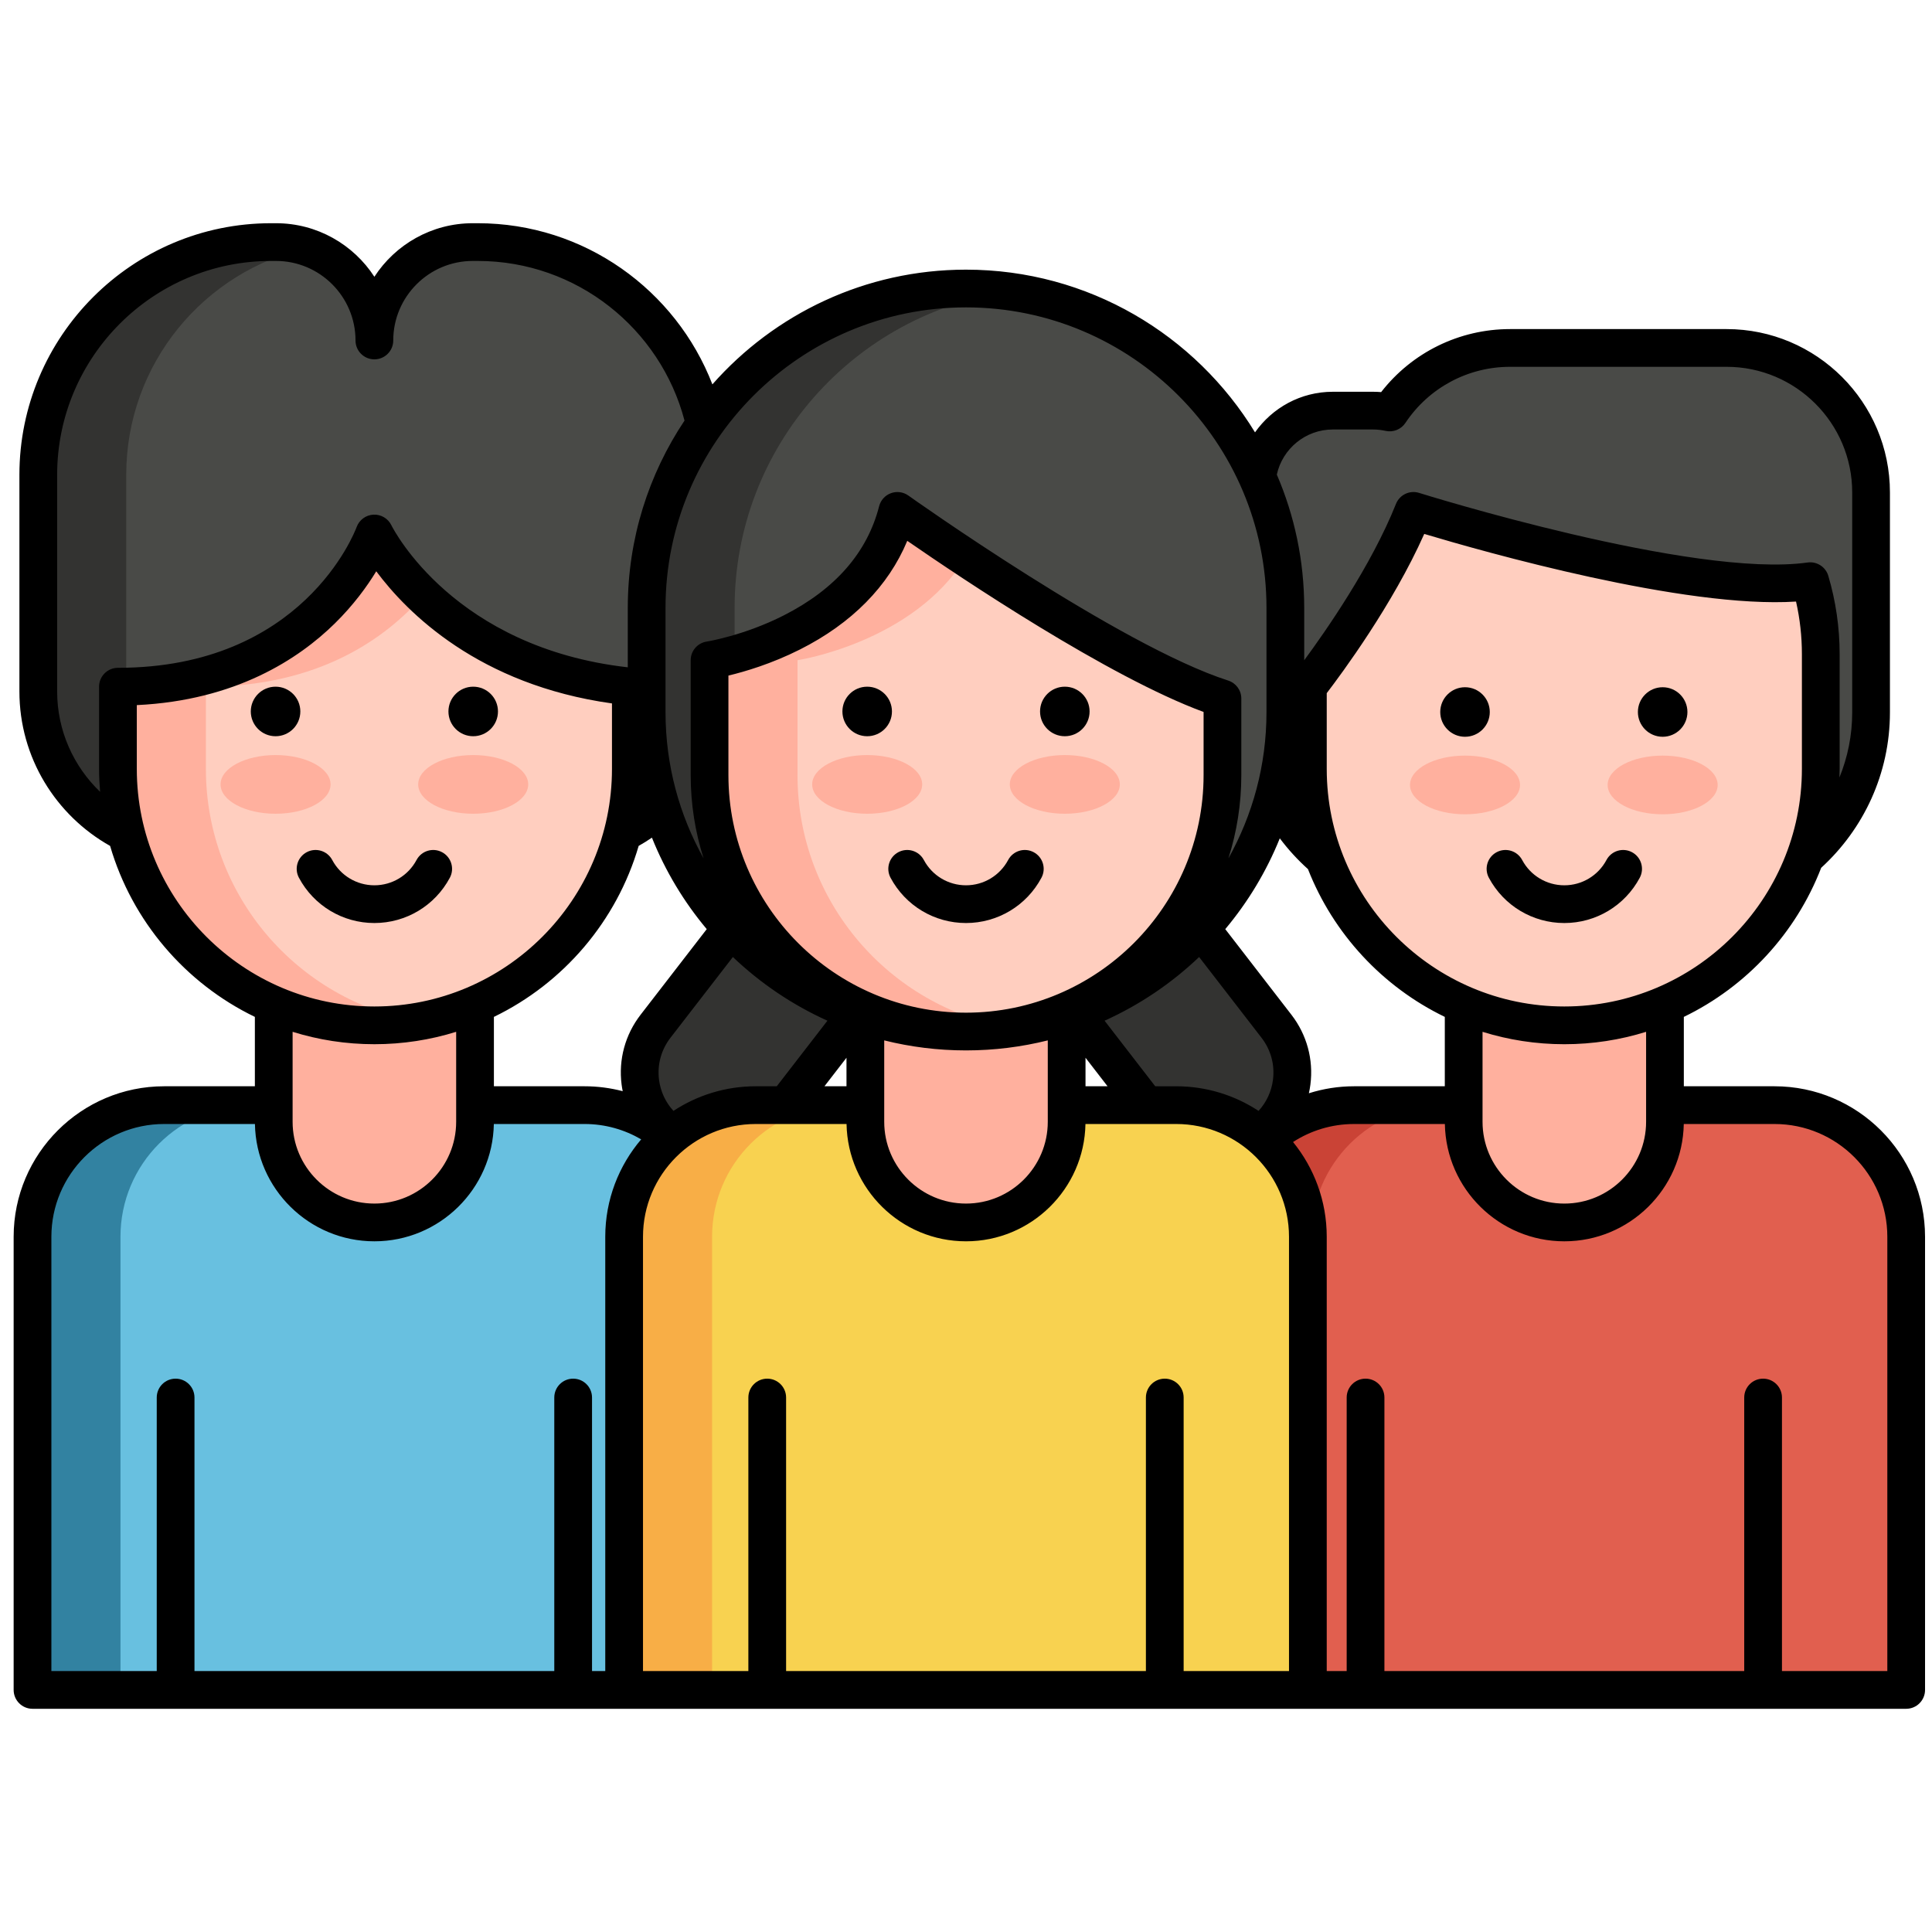 <svg height="512" viewBox="0 0 512 512" width="512" xmlns="http://www.w3.org/2000/svg"><g id="Layer_2"><g><g><path d="m457.561 92.21h-57.386c-13.309 0-25.028 6.793-31.89 17.098-1.409-.311-2.869-.488-4.372-.488h-10.699c-11.158 0-20.203 9.045-20.203 20.203v59.751c0 28.077 22.761 50.839 50.839 50.839h61.164c28.077 0 50.839-22.761 50.839-50.839v-58.273c0-21.148-17.144-38.291-38.292-38.291z" fill="#494a47"/><path d="m505.159 447.845h-181.197v-120.085c0-19.267 15.619-34.887 34.887-34.887h111.424c19.267 0 34.887 15.619 34.887 34.887v120.085z" fill="#e15f4f"/><path d="m382.432 292.873h-23.583c-19.267 0-34.887 15.619-34.887 34.887v120.086h23.583v-120.086c0-19.268 15.619-34.887 34.887-34.887z" fill="#ca4336"/><path d="m414.56 323.96c-14.731 0-26.672-11.942-26.672-26.672v-50.618h53.344v50.617c.001 14.731-11.941 26.673-26.672 26.673z" fill="#ffb09e"/><path d="m374.588 135.394c-8.99 22.577-27.989 46.586-27.989 46.586v21.786c0 37.534 30.427 67.962 67.962 67.962 37.534 0 67.962-30.427 67.962-67.962v-30.444c0-6.708-.987-13.182-2.798-19.303-31.715 4.48-105.137-18.625-105.137-18.625z" fill="#ffcebf"/><g fill="#ffb09e"><ellipse cx="388.244" cy="208.019" rx="14.579" ry="7.776"/><ellipse cx="440.621" cy="208.019" rx="14.579" ry="7.776"/></g></g><g><path d="m126.596 64.155h-1.302c-14.402 0-26.078 11.675-26.078 26.078 0-14.402-11.675-26.078-26.078-26.078h-1.302c-34.071 0-61.691 27.62-61.691 61.691v57.383c0 23.17 18.783 41.953 41.953 41.953h94.238c23.17 0 41.953-18.783 41.953-41.953v-57.383c-.002-34.071-27.622-61.691-61.693-61.691z" fill="#494a47"/><g><path d="m33.453 183.229v-57.383c0-29.477 20.68-54.111 48.32-60.221-2.703-.948-5.607-1.47-8.634-1.47h-1.302c-34.071 0-61.691 27.62-61.691 61.691v57.383c0 23.17 18.783 41.953 41.953 41.953h23.309c-23.172 0-41.955-18.783-41.955-41.953z" fill="#333331"/></g><path d="m189.815 447.845h-181.198v-120.085c0-19.267 15.619-34.887 34.887-34.887h111.424c19.267 0 34.887 15.619 34.887 34.887z" fill="#68c0e0"/><path d="m66.812 292.873h-23.308c-19.267 0-34.887 15.619-34.887 34.887v120.086h23.309v-120.086c0-19.268 15.619-34.887 34.886-34.887z" fill="#3282a1"/><path d="m99.216 323.96c-14.731 0-26.672-11.942-26.672-26.672v-50.618h53.344v50.617c0 14.731-11.941 26.673-26.672 26.673z" fill="#ffb09e"/><path d="m99.216 141.375s-14.725 40.605-67.962 40.605v21.786c0 37.534 30.427 67.962 67.962 67.962 37.534 0 67.962-30.427 67.962-67.962v-21.786c-50.539-5.114-67.962-40.605-67.962-40.605z" fill="#ffcebf"/><g fill="#ffb09e"><path d="m54.563 203.766v-21.786c30.013 0 47.785-12.906 57.58-24.166-9.142-8.741-12.927-16.439-12.927-16.439s-14.726 40.605-67.962 40.605v21.786c0 37.534 30.427 67.962 67.962 67.962 3.976 0 7.865-.361 11.654-1.016-31.978-5.53-56.307-33.388-56.307-66.946z"/><g><ellipse cx="73.027" cy="207.875" rx="14.579" ry="7.776"/><ellipse cx="125.404" cy="207.875" rx="14.579" ry="7.776"/></g></g></g><g><g fill="#333331"><path d="m177.328 300.133c-8.773-6.779-10.389-19.386-3.611-28.158l18.911-24.475c6.779-8.773 19.386-10.389 28.158-3.611 8.773 6.779 10.389 19.386 3.611 28.158l-18.911 24.474c-6.778 8.774-19.385 10.39-28.158 3.612z"/><path d="m334.672 300.133c8.773-6.779 10.389-19.386 3.611-28.158l-18.912-24.475c-6.779-8.773-19.385-10.389-28.158-3.611-8.773 6.779-10.389 19.386-3.611 28.158l18.911 24.474c6.779 8.774 19.386 10.39 28.159 3.612z"/></g><path d="m256 273.369c-46.74 0-84.63-37.89-84.63-84.63v-27.651c0-46.74 37.89-84.63 84.63-84.63 46.74 0 84.63 37.89 84.63 84.63v27.651c0 46.741-37.89 84.63-84.63 84.63z" fill="#494a47"/><path d="m194.679 188.74v-27.651c0-42.783 31.754-78.13 72.975-83.811-3.812-.525-7.698-.818-11.654-.818-46.74 0-84.63 37.89-84.63 84.63v27.651c0 46.74 37.89 84.63 84.63 84.63 3.956 0 7.842-.293 11.654-.818-41.221-5.683-72.975-41.03-72.975-83.813z" fill="#333331"/><path d="m346.599 447.845h-181.198v-120.085c0-19.267 15.619-34.887 34.887-34.887h111.424c19.267 0 34.887 15.619 34.887 34.887z" fill="#f8d250"/><path d="m223.596 292.873h-23.309c-19.267 0-34.887 15.619-34.887 34.887v120.086h23.309v-120.086c.001-19.268 15.62-34.887 34.887-34.887z" fill="#f8ae46"/><path d="m256 323.96c-14.731 0-26.672-11.942-26.672-26.672v-50.618h53.344v50.617c0 14.731-11.941 26.673-26.672 26.673z" fill="#ffb09e"/><path d="m188.038 174.963v30.444c0 37.534 30.427 67.962 67.962 67.962 37.534 0 67.962-30.427 67.962-67.962v-20.291c-29.854-9.578-86.141-49.723-86.141-49.723-8.513 33.283-49.783 39.57-49.783 39.57z" fill="#ffcebf"/><g fill="#ffb09e"><path d="m211.347 205.408v-30.444s30.616-4.666 44.547-27.228c-10.756-7.122-18.073-12.341-18.073-12.341-8.513 33.282-49.783 39.569-49.783 39.569v30.444c0 37.534 30.427 67.962 67.962 67.962 3.976 0 7.865-.361 11.654-1.016-31.978-5.53-56.307-33.388-56.307-66.946z"/><g><ellipse cx="229.811" cy="207.875" rx="14.579" ry="7.776"/><ellipse cx="282.189" cy="207.875" rx="14.579" ry="7.776"/></g></g></g><g><path d="m470.272 287.873h-24.04v-18.386c16.607-8.035 29.709-22.191 36.402-39.511 11.183-10.215 18.219-24.897 18.219-41.202v-58.273c0-23.871-19.42-43.291-43.291-43.291h-57.387c-13.434 0-25.978 6.188-34.16 16.702-.704-.061-1.405-.091-2.102-.091h-10.698c-8.524 0-16.059 4.264-20.622 10.76-15.746-25.836-44.189-43.121-76.593-43.121-26.736 0-50.772 11.771-67.208 30.399-9.654-24.951-33.879-42.704-62.196-42.704h-1.302c-10.914 0-20.532 5.655-26.078 14.189-5.546-8.534-15.163-14.189-26.077-14.189h-1.303c-36.773 0-66.691 29.918-66.691 66.692v57.383c0 17.569 9.708 32.897 24.035 40.943 5.823 19.95 19.938 36.398 38.365 45.314v18.386h-24.04c-21.993 0-39.887 17.893-39.887 39.887v120.086c0 2.761 2.238 5 5 5h156.784 24.413 134.147 22.637 158.561c2.762 0 5-2.239 5-5v-120.086c-.001-21.994-17.894-39.887-39.888-39.887zm-87.383 0h-24.04c-4.176 0-8.199.656-11.983 1.853.167-.752.304-1.514.403-2.288.852-6.643-.935-13.221-5.03-18.52l-17.531-22.689c6-7.16 10.904-15.266 14.452-24.062 2.217 2.959 4.717 5.691 7.464 8.156 6.732 17.162 19.769 31.183 36.265 39.165zm-164.401 0 5.84-7.558v7.558zm-87.6-18.386c18.427-8.916 32.542-25.365 38.365-45.315 1.206-.678 2.376-1.409 3.514-2.186 3.554 8.865 8.485 17.034 14.527 24.243l-17.531 22.689c-4.096 5.3-5.882 11.877-5.03 18.52.075.586.177 1.163.291 1.737-3.226-.845-6.608-1.302-10.095-1.302h-24.04v-18.386zm188.074-64.079c0 34.717-28.244 62.962-62.962 62.962s-62.962-28.245-62.962-62.962v-26.373c4.31-1.03 11.396-3.106 18.948-6.91 13.744-6.922 23.459-16.79 28.447-28.798 14.376 9.943 53.263 36.032 78.528 45.35v16.731zm-140.494 88.988c-2.079-2.271-3.418-5.113-3.818-8.23-.512-3.994.562-7.948 3.023-11.134l16.547-21.413c7.295 6.95 15.757 12.684 25.057 16.878l-13.427 17.376h-5.563c-8.049 0-15.544 2.405-21.819 6.523zm55.86-18.682c6.943 1.731 14.201 2.655 21.672 2.655s14.729-.924 21.672-2.655v21.573c0 11.95-9.722 21.672-21.672 21.672s-21.672-9.722-21.672-21.672zm53.344 4.601 5.84 7.558h-5.84zm18.477 7.558-13.426-17.377c9.3-4.194 17.762-9.928 25.057-16.878l16.546 21.414c2.462 3.186 3.535 7.14 3.023 11.134-.399 3.117-1.739 5.959-3.818 8.23-6.275-4.118-13.77-6.523-21.82-6.523zm86.74-14.431c6.849 2.135 14.129 3.286 21.672 3.286s14.823-1.151 21.672-3.286v23.846c0 11.95-9.722 21.672-21.672 21.672s-21.672-9.722-21.672-21.672zm21.672-6.715c-34.718 0-62.962-28.245-62.962-62.962v-20.074c3.94-5.147 17.511-23.472 25.841-42.197 15.681 4.7 68.985 19.85 98.529 17.925 1.032 4.562 1.554 9.222 1.554 13.903v30.444c-.001 34.717-28.245 62.961-62.962 62.961zm-61.346-152.907h10.698c1.074 0 2.183.125 3.294.37 2.012.444 4.095-.393 5.24-2.111 6.199-9.311 16.564-14.869 27.728-14.869h57.387c18.356 0 33.291 14.934 33.291 33.291v58.273c0 6.109-1.207 11.938-3.388 17.271.023-.759.058-1.514.058-2.278v-30.444c0-7.013-1.011-13.984-3.003-20.721-.704-2.376-3.045-3.88-5.494-3.533-30.226 4.269-102.214-18.216-102.937-18.443-2.506-.786-5.179.488-6.146 2.92-6.525 16.386-18.714 33.838-24.313 41.428v-13.884c0-12.536-2.591-24.476-7.259-35.32 1.495-6.824 7.579-11.95 14.844-11.95zm-97.215-32.36c43.908 0 79.63 35.722 79.63 79.63v27.651c0 14.048-3.671 27.249-10.082 38.719 2.212-6.961 3.414-14.367 3.414-22.051v-20.291c0-2.173-1.403-4.097-3.473-4.761-28.768-9.229-84.208-48.636-84.765-49.033-1.343-.958-3.072-1.191-4.62-.625-1.549.566-2.719 1.859-3.127 3.457-3.137 12.263-11.63 21.991-25.243 28.915-10.563 5.372-20.358 6.937-20.456 6.952-2.439.375-4.24 2.474-4.24 4.942v30.444c0 7.684 1.202 15.09 3.414 22.051-6.411-11.47-10.082-24.671-10.082-38.719v-27.651c0-43.909 35.722-79.63 79.63-79.63zm-229.746 100.52v21.786c0 2.047.106 4.07.272 6.075-7.002-6.725-11.382-16.159-11.382-26.612v-57.383c0-31.26 25.432-56.692 56.691-56.692h1.303c11.622 0 21.077 9.455 21.077 21.078 0 2.761 2.238 5 5 5s5-2.239 5-5c0-11.622 9.456-21.078 21.078-21.078h1.302c26.286 0 48.425 17.992 54.809 42.302-9.492 14.219-15.035 31.29-15.035 49.632v15.757c-45.936-5.209-62.006-36.353-62.673-37.689-.885-1.786-2.757-2.869-4.738-2.768-1.997.102-3.744 1.391-4.438 3.265-.564 1.524-14.383 37.325-63.268 37.325-2.76.002-4.998 2.241-4.998 5.002zm10 21.786v-16.904c26.284-1.255 42.941-12.28 52.448-21.617 5.023-4.934 8.595-9.881 11.009-13.847 8.179 10.974 27.147 30.084 62.467 35.016v17.352c0 34.717-28.244 62.962-62.962 62.962s-62.962-28.245-62.962-62.962zm62.962 72.961c7.543 0 14.823-1.151 21.672-3.286v23.846c0 11.95-9.722 21.672-21.672 21.672s-21.672-9.722-21.672-21.672v-23.846c6.849 2.136 14.129 3.286 21.672 3.286zm-85.599 51.033c0-16.48 13.407-29.887 29.887-29.887h24.055c.314 17.194 14.389 31.087 31.657 31.087s31.343-13.893 31.657-31.087h24.055c5.466 0 10.581 1.495 14.992 4.069-5.929 6.963-9.519 15.977-9.519 25.818v115.086h-3.509v-72.486c0-2.761-2.238-5-5-5s-5 2.239-5 5v72.486h-95.353v-72.486c0-2.761-2.238-5-5-5s-5 2.239-5 5v72.486h-27.922zm156.784 115.085v-115.085c0-16.48 13.407-29.887 29.887-29.887h24.055c.314 17.194 14.389 31.087 31.657 31.087s31.343-13.893 31.657-31.087h24.055c16.479 0 29.887 13.407 29.887 29.887v115.086h-27.922v-72.486c0-2.761-2.238-5-5-5s-5 2.239-5 5v72.486h-95.354v-72.486c0-2.761-2.238-5-5-5s-5 2.239-5 5v72.486h-20.171-7.751zm329.758 0h-27.922v-72.486c0-2.761-2.238-5-5-5s-5 2.239-5 5v72.486h-95.354v-72.486c0-2.761-2.238-5-5-5s-5 2.239-5 5v72.486h-5.285v-115.085c0-9.512-3.351-18.252-8.929-25.114 4.666-3.017 10.221-4.772 16.179-4.772h24.055c.314 17.194 14.389 31.087 31.657 31.087s31.343-13.893 31.657-31.087h24.055c16.479 0 29.887 13.407 29.887 29.887z"/><circle cx="388.244" cy="188.688" r="6.564"/><path d="m440.621 182.125c-3.625 0-6.563 2.939-6.563 6.564s2.938 6.564 6.563 6.564 6.564-2.939 6.564-6.564-2.939-6.564-6.564-6.564z"/><path d="m73.027 181.98c-3.625 0-6.564 2.939-6.564 6.564s2.939 6.564 6.564 6.564 6.564-2.939 6.564-6.564-2.939-6.564-6.564-6.564z"/><path d="m125.404 195.107c3.625 0 6.564-2.939 6.564-6.564s-2.939-6.564-6.564-6.564-6.563 2.939-6.563 6.564c0 3.626 2.938 6.564 6.563 6.564z"/><path d="m229.812 181.98c-3.625 0-6.564 2.939-6.564 6.564s2.939 6.564 6.564 6.564 6.564-2.939 6.564-6.564c-.001-3.625-2.939-6.564-6.564-6.564z"/><path d="m282.188 195.107c3.625 0 6.564-2.939 6.564-6.564s-2.939-6.564-6.564-6.564-6.564 2.939-6.564 6.564c.001 3.626 2.939 6.564 6.564 6.564z"/><path d="m238.061 225.843c-2.437 1.3-3.357 4.328-2.059 6.765 3.95 7.405 11.612 12.004 19.998 12.004s16.048-4.6 19.998-12.004c1.299-2.437.378-5.465-2.059-6.765-2.436-1.299-5.465-.379-6.766 2.059-2.207 4.139-6.489 6.71-11.174 6.71s-8.967-2.571-11.174-6.71c-1.299-2.437-4.327-3.358-6.764-2.059z"/><path d="m119.214 232.608c1.299-2.437.378-5.465-2.059-6.765-2.436-1.299-5.465-.379-6.766 2.059-2.207 4.139-6.489 6.71-11.174 6.71s-8.966-2.571-11.173-6.71c-1.299-2.438-4.331-3.358-6.765-2.06-2.437 1.299-3.358 4.328-2.06 6.764 3.948 7.405 11.61 12.005 19.997 12.005 8.388.001 16.05-4.598 20-12.003z"/><path d="m432.498 225.843c-2.436-1.299-5.466-.378-6.765 2.06-2.207 4.139-6.488 6.71-11.173 6.71s-8.967-2.571-11.174-6.71c-1.301-2.437-4.329-3.358-6.766-2.059-2.437 1.3-3.357 4.328-2.059 6.765 3.95 7.405 11.612 12.004 19.998 12.004 8.387 0 16.049-4.6 19.997-12.005 1.3-2.437.379-5.466-2.058-6.765z"/></g></g></g></svg>